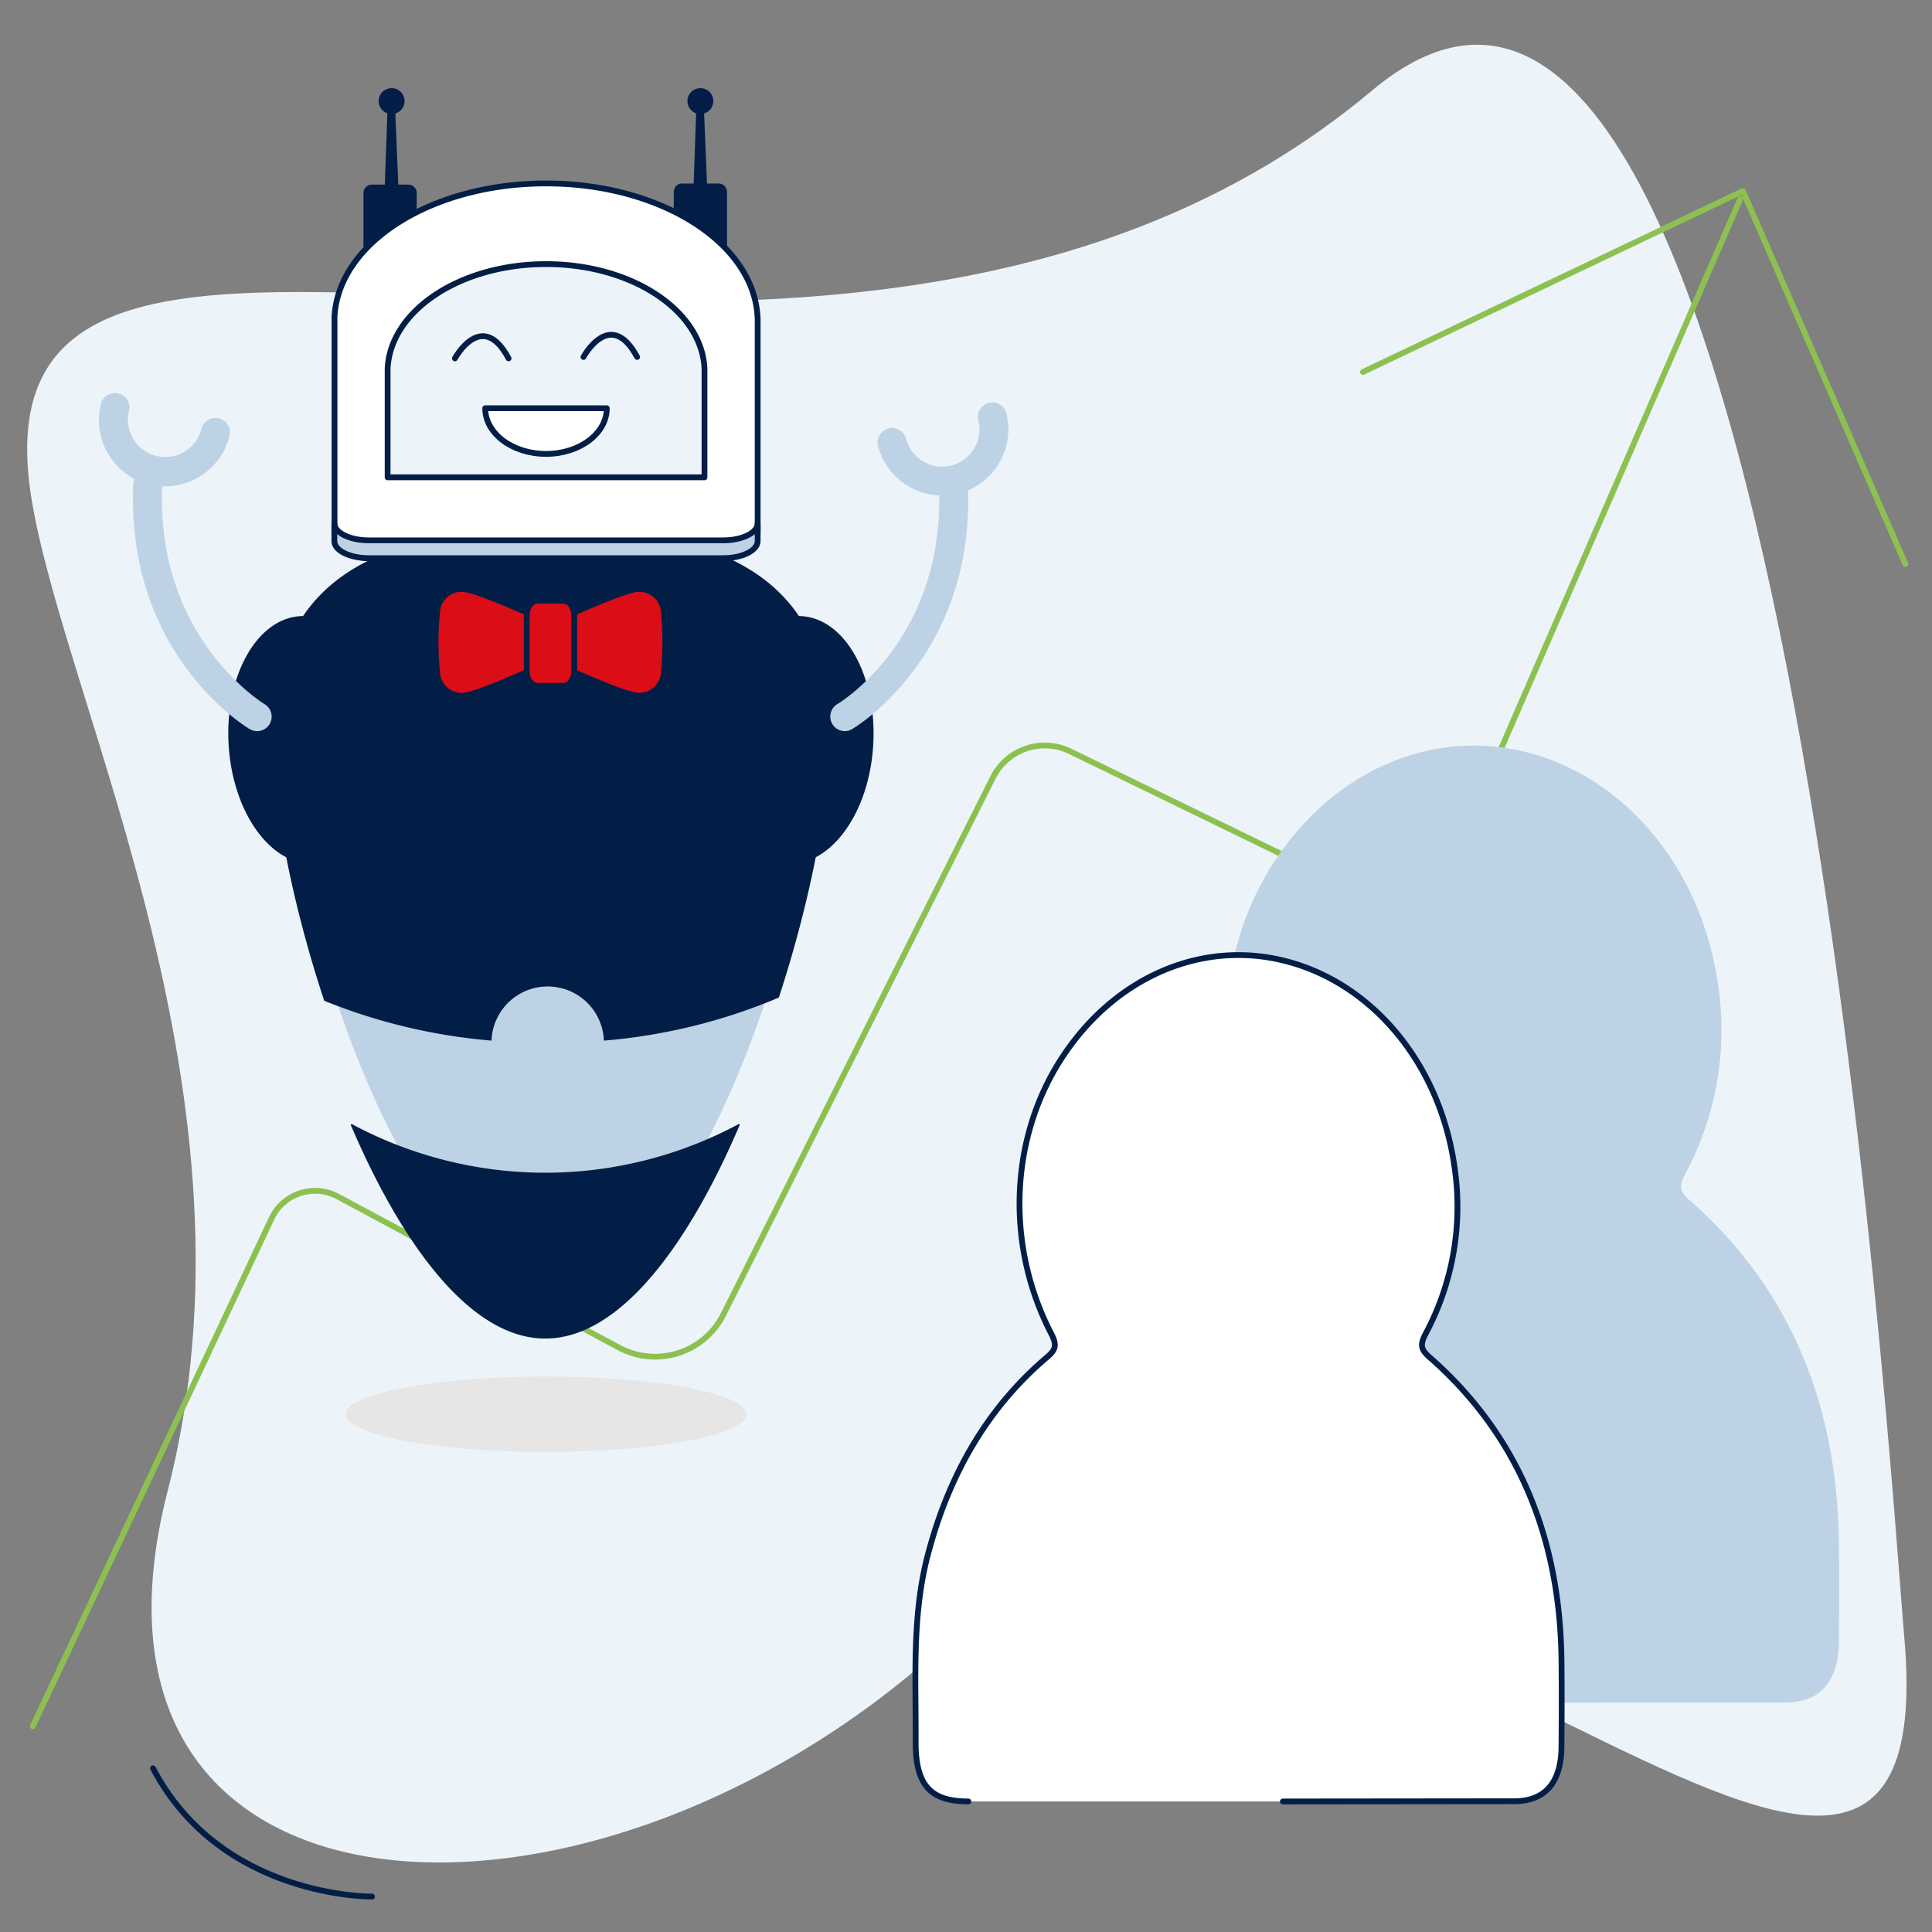 <svg xmlns="http://www.w3.org/2000/svg" width="500" height="500" viewBox="0 0 500 500"><rect x="0" y="0" width="500" height="500" fill="#808080" stroke="none"/><g style="isolation:isolate"><path d="M355.09,23.43C462.06-66.2,489,380.62,492.81,423.51c12.07,135.17-161.42-76.13-249.55,3.2C151.34,509.43,13.47,502.15,43.4,385.82c26-101-25.7-201.5-35.06-255.62C-12.19,11.64,213.38,142.15,355.09,23.43Z" fill="#edf4f9"/><path d="M96.28,490.83s-39,.51-56.68-33.19" fill="none" stroke="#021e47" stroke-linecap="round" stroke-linejoin="round" stroke-width="1.5"/><polyline points="352.74 96.26 451.06 49.44 493.1 145.96" fill="none" stroke="#8cc152" stroke-linecap="round" stroke-linejoin="round" stroke-width="1.5"/><path d="M450.36,51.52,376.61,221.05a19,19,0,0,1-25.69,9.38l-74-36A15,15,0,0,0,257,201.17L187.2,340.22a19.79,19.79,0,0,1-27,8.55L87.42,309.66a12.45,12.45,0,0,0-17,5.38L8.49,446.76" fill="none" stroke="#8cc152" stroke-linecap="round" stroke-linejoin="round" stroke-width="1.5"/><path d="M302.36,440.68c-11.17,0-15.49-4.82-15.42-17.59.11-18.18-1.15-36.47,3.48-54.28,6.2-23.83,17.62-43.44,35-58.18,2.53-2.14,2.95-3.51,1.22-6.83-13.35-25.69-12.2-56.78,2.7-80.13,15.57-24.38,41.73-35.61,66.85-28.7s44.19,30.32,48.43,59.71a78.89,78.89,0,0,1-8.4,49c-1.61,3.07-1.69,4.52,1,6.89,25.39,22.24,38.27,51.93,38.69,88.82.1,8.43.07,16.85,0,25.28-.08,10.44-4.76,15.92-13.79,15.94l-67.76.07" fill="#bdd3e5"/><path d="M250.6,466.21c-9.87,0-13.69-4.25-13.63-15.55.09-16.07-1-32.24,3.08-48,5.48-21.08,15.57-38.41,30.94-51.44,2.23-1.9,2.61-3.11,1.08-6.05-11.8-22.71-10.79-50.2,2.39-70.84,13.76-21.56,36.89-31.49,59.11-25.38s39.06,26.81,42.82,52.8A69.81,69.81,0,0,1,369,345.09c-1.42,2.71-1.49,4,.9,6.09,22.45,19.66,33.84,45.91,34.21,78.53.08,7.45.06,14.9,0,22.35-.07,9.23-4.22,14.08-12.2,14.1l-59.9.06" fill="#fff" stroke="#021e47" stroke-linecap="round" stroke-linejoin="round" stroke-width="1.5"/><path d="M193.14,366c0-5.39-23.21-9.76-51.83-9.76S89.48,360.64,89.48,366s23.2,9.76,51.83,9.76S193.14,371.42,193.14,366Z" fill="#e6e6e6" style="mix-blend-mode:multiply"/><path d="M100,190.3c1,17.7-7.3,32.57-18.57,33.22s-21.25-13.16-22.27-30.86,7.29-32.56,18.57-33.21S99,172.61,100,190.3Z" fill="#021e47"/><path d="M185.17,190.3c-1,17.7,7.29,32.57,18.57,33.22S225,210.36,226,192.66s-7.29-32.56-18.57-33.21S186.19,172.61,185.17,190.3Z" fill="#021e47"/><path d="M142.6,333.45c-16,0-33.61-20.09-48.28-55.11C82,248.94,73.41,212.62,73.41,190c0-19.12,6.44-32.29,19.69-40.27,11-6.65,27.24-9.89,49.5-9.89s38.45,3.24,49.5,9.89c13.25,8,19.69,21.15,19.69,40.27,0,22.62-8.6,58.94-20.91,88.34C176.2,313.36,158.61,333.45,142.6,333.45Z" fill="#bdd3e5"/><path d="M214.79,190c0-43.37-32.32-53.16-72.19-53.16S70.41,146.63,70.41,190c0,17.07,5,43.37,13.5,69a148.25,148.25,0,0,0,43.29,10.31,14.55,14.55,0,0,1,29.08,0,146.91,146.91,0,0,0,45.28-11.14C209.89,232.8,214.79,206.88,214.79,190Z" fill="#021e47"/><path d="M218.67,189.21a3.76,3.76,0,0,1-1.94-7c1.18-.71,28.11-17.47,26.25-56.65a3.75,3.75,0,0,1,7.5-.35c2.08,43.84-28.59,62.67-29.89,63.45A3.76,3.76,0,0,1,218.67,189.21Z" fill="#bdd3e5"/><path d="M243.83,128.25a17.19,17.19,0,0,1-16.65-13,3.76,3.76,0,0,1,7.29-1.81,9.64,9.64,0,1,0,18.72-4.64,3.75,3.75,0,1,1,7.28-1.81A17.15,17.15,0,0,1,248,127.74,17.82,17.82,0,0,1,243.83,128.25Z" fill="#bdd3e5"/><path d="M66.53,189.21a3.7,3.7,0,0,1-1.91-.53c-1.31-.77-32-19.49-30.13-63.33a3.75,3.75,0,1,1,7.5.32c-1.72,39.41,26.18,56.38,26.46,56.55a3.76,3.76,0,0,1-1.92,7Z" fill="#bdd3e5"/><path d="M141.09,303.5a106,106,0,0,1-50-12.57.21.21,0,0,0-.29.26c13,30.41,30.75,55.23,50.31,55.23s37.31-24.82,50.31-55.23a.21.21,0,0,0-.29-.26A105.93,105.93,0,0,1,141.09,303.5Z" fill="#021e47"/><path d="M171.87,159.19l-.09-1a6.32,6.32,0,0,0-7.4-5.68c-4.94.86-21.64,8.66-21.64,8.66v2.17h-.56v-2.17s-16.7-7.8-21.64-8.66a6.32,6.32,0,0,0-7.4,5.68l-.09,1a80.74,80.74,0,0,0,0,14.08l.09,1a6.33,6.33,0,0,0,7.4,5.68h0c4.94-.86,21.64-8.66,21.64-8.66v-3.19h.56v3.19s16.7,7.8,21.64,8.66h0a6.33,6.33,0,0,0,7.4-5.68l.09-1A80.74,80.74,0,0,0,171.87,159.19Z" fill="#db0d16" stroke="#021e47" stroke-linecap="round" stroke-linejoin="round" stroke-width="1.5"/><path d="M145.78,155.46h-6.64c-1.55,0-2.82,1.66-2.82,3.72v14.59c0,2.06,1.27,3.73,2.82,3.73h6.64c1.55,0,2.82-1.67,2.82-3.73V159.18C148.6,157.12,147.33,155.46,145.78,155.46Z" fill="#db0d16" stroke="#021e47" stroke-linecap="round" stroke-linejoin="round" stroke-width="1.5"/><path d="M104.7,26.16a3.35,3.35,0,1,1-3.35-3.35A3.35,3.35,0,0,1,104.7,26.16Z" fill="#021e47"/><polygon points="103.28 52.7 99.42 52.7 100.36 26.16 102.18 26.16 103.28 52.7" fill="#021e47"/><circle cx="181.26" cy="26.16" r="3.35" transform="translate(114.16 196.56) rotate(-76.72)" fill="#021e47"/><polygon points="183.19 52.7 179.33 52.7 180.27 26.16 182.09 26.16 183.19 52.7" fill="#021e47"/><path d="M188.15,67.49a2.18,2.18,0,0,1-2.29,2.05h-9.19a2.19,2.19,0,0,1-2.3-2.05v-18a2.18,2.18,0,0,1,2.3-2h9.19a2.18,2.18,0,0,1,2.29,2Z" fill="#021e47"/><path d="M107.85,67.78a2.18,2.18,0,0,1-2.3,2H96.37a2.18,2.18,0,0,1-2.3-2v-18a2.19,2.19,0,0,1,2.3-2h9.18a2.19,2.19,0,0,1,2.3,2Z" fill="#021e47"/><path d="M196.05,82c-1-19.18-25.1-34.53-54.74-34.53S87.53,62.84,86.57,82a5.46,5.46,0,0,0,0,.58v55c0,3.79,4,6.87,8.89,6.87H187.2c4.9,0,8.88-3.08,8.88-6.87v-55A5.49,5.49,0,0,0,196.05,82Z" fill="#fff" stroke="#021e47" stroke-linecap="round" stroke-linejoin="round" stroke-width="1.5"/><path d="M187.2,139.84H95.42c-4.91,0-8.89-2-8.89-4.4v4.61c0,2.43,4,4.4,8.89,4.4H187.2c4.9,0,8.88-2,8.88-4.4v-4.61C196.08,137.87,192.1,139.84,187.2,139.84Z" fill="#bdd3e5" stroke="#021e47" stroke-linecap="round" stroke-linejoin="round" stroke-width="1.5"/><path d="M182.32,123.53V95.8a3.4,3.4,0,0,0,0-.45c-.72-15-18.79-27-41-27s-40.27,12-41,27c0,.15,0,.3,0,.45v27.73Z" fill="#edf4f9" stroke="#021e47" stroke-linecap="round" stroke-linejoin="round" stroke-width="1.5"/><path d="M117.73,92.75s7-12.93,13.89,0" fill="none" stroke="#021e47" stroke-linecap="round" stroke-linejoin="round" stroke-width="1.5"/><path d="M151,92.39s6.95-12.93,13.89,0" fill="none" stroke="#021e47" stroke-linecap="round" stroke-linejoin="round" stroke-width="1.5"/><path d="M141.31,117.47c8.69,0,15.73-5.29,15.73-11.82H125.57C125.57,112.18,132.62,117.47,141.31,117.47Z" fill="#fff" stroke="#021e47" stroke-linecap="round" stroke-linejoin="round" stroke-width="1.5"/><path d="M42.75,125.86a17.18,17.18,0,0,0,16.64-13,3.75,3.75,0,1,0-7.28-1.8,9.65,9.65,0,0,1-18.73-4.65,3.75,3.75,0,1,0-7.28-1.8,17.15,17.15,0,0,0,12.52,20.77A17.23,17.23,0,0,0,42.75,125.86Z" fill="#bdd3e5"/></g></svg>